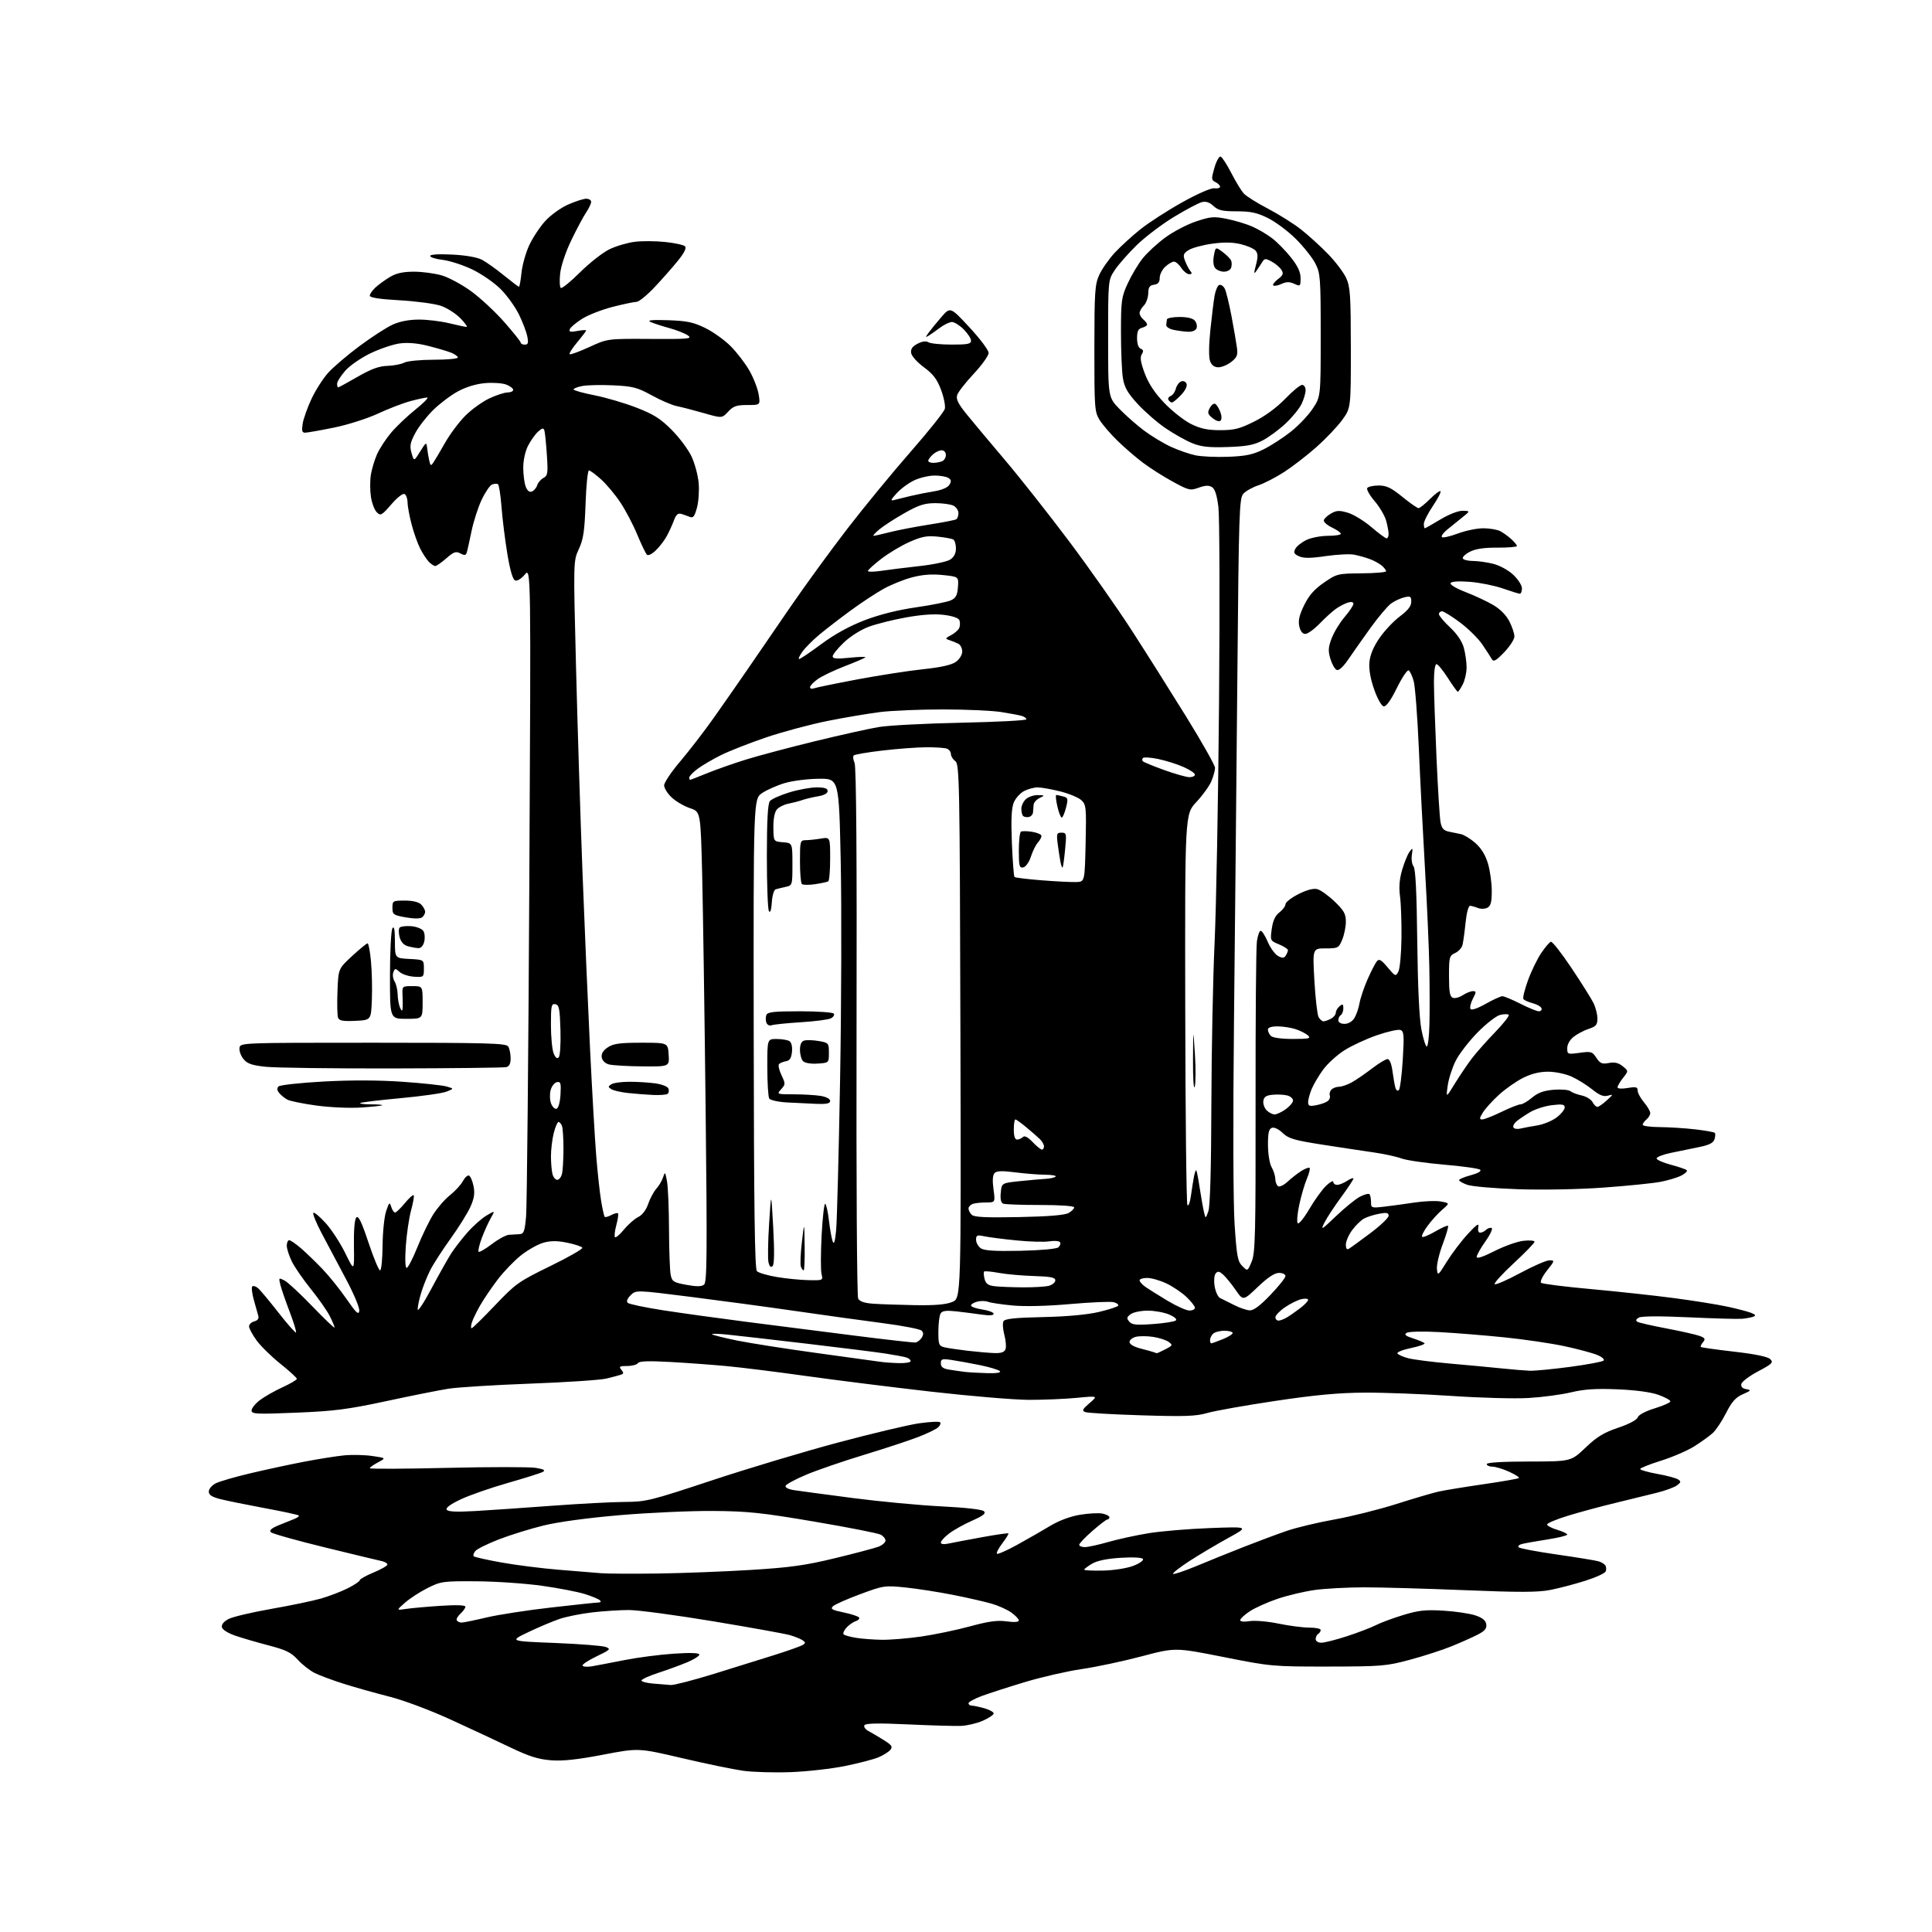 <?xml version="1.0" encoding="UTF-8" standalone="no"?>
<svg 
  version="1.1" 
  xmlns="http://www.w3.org/2000/svg" 
  xmlns:xlink="http://www.w3.org/1999/xlink" 
  xmlns:svg="http://www.w3.org/2000/svg"
  xmlns:rdf="http://www.w3.org/1999/02/22-rdf-syntax-ns#"
  xmlns:cc="http://creativecommons.org/ns#"
  xmlns:dc="http://purl.org/dc/elements/1.1/"
  viewBox="0 0 768 768"
  width="768"
  height="768"
>
<style>svg {background-color: white; }</style>"
<path stroke="none" fill="black" fill-rule="evenodd" d="M314.32,704.45C307.82,704.69 299.35,704.45 295.50,703.92C291.65,703.39 280.69,701.13 271.14,698.89C253.79,694.82 253.79,694.82 239.68,697.53C229.54,699.47 223.73,700.10 219.04,699.74C214.00,699.35 210.32,698.19 203.00,694.69C197.78,692.18 187.04,687.18 179.15,683.56C170.97,679.81 160.54,675.91 154.89,674.47C149.43,673.09 141.26,670.79 136.73,669.36C132.20,667.94 126.92,665.97 125.00,664.99C123.08,664.01 120.08,661.65 118.35,659.74C115.78,656.91 113.66,655.87 106.85,654.09C102.26,652.90 96.26,651.14 93.51,650.20C90.55,649.18 88.39,647.80 88.20,646.80C88.00,645.75 89.00,644.53 90.88,643.56C92.53,642.71 100.16,640.91 107.84,639.56C115.52,638.22 124.43,636.36 127.65,635.43C130.87,634.50 135.64,632.67 138.25,631.36C140.86,630.04 143.00,628.61 143.00,628.17C143.00,627.73 145.48,626.34 148.50,625.09C151.53,623.83 154.00,622.41 154.00,621.92C154.00,621.44 152.99,620.82 151.75,620.56C150.51,620.30 140.33,617.85 129.12,615.11C117.91,612.37 108.26,609.66 107.69,609.09C106.96,608.36 107.85,607.54 110.57,606.40C112.73,605.50 115.57,604.35 116.89,603.85C118.20,603.35 119.05,602.71 118.76,602.43C118.48,602.15 112.44,600.84 105.34,599.53C98.24,598.21 90.30,596.60 87.71,595.95C84.22,595.07 83.00,594.28 83.00,592.91C83.00,591.89 84.24,590.42 85.75,589.65C87.26,588.88 93.45,587.09 99.50,585.66C105.55,584.23 115.14,582.16 120.81,581.07C126.48,579.98 133.68,578.84 136.81,578.53C139.94,578.23 144.97,578.34 148.00,578.78C153.50,579.58 153.50,579.58 150.25,581.32C148.46,582.27 147.00,583.32 147.00,583.64C147.00,583.97 160.88,583.91 177.84,583.50C194.80,583.10 210.62,583.10 213.01,583.50C216.21,584.04 216.93,584.46 215.78,585.10C214.92,585.58 208.69,587.55 201.92,589.48C195.15,591.41 186.75,594.33 183.24,595.98C179.13,597.90 177.11,599.37 177.57,600.12C178.08,600.93 181.37,601.09 188.89,600.66C194.73,600.32 208.50,599.38 219.50,598.56C230.50,597.74 243.50,597.06 248.38,597.04C256.80,597.00 258.59,596.56 282.88,588.51C296.97,583.84 319.52,577.07 333.00,573.47C346.48,569.87 360.99,566.42 365.26,565.80C369.53,565.19 373.33,564.99 373.70,565.37C374.07,565.74 373.73,566.65 372.94,567.38C372.15,568.11 368.57,569.85 365.00,571.23C361.43,572.61 351.75,575.80 343.50,578.31C335.25,580.81 324.94,584.36 320.58,586.18C316.23,588.01 312.49,590.02 312.28,590.65C312.06,591.33 313.46,592.04 315.70,592.37C317.79,592.69 328.27,594.09 339.00,595.49C349.73,596.89 365.59,598.38 374.24,598.81C383.78,599.28 390.44,600.04 391.14,600.74C392.01,601.61 390.86,602.53 386.45,604.48C383.23,605.90 379.12,608.20 377.30,609.58C375.49,610.97 374.00,612.59 374.00,613.18C374.00,613.86 375.17,614.00 377.25,613.55C379.04,613.17 385.00,612.04 390.50,611.04C396.00,610.04 400.66,609.37 400.85,609.55C401.04,609.72 399.97,611.49 398.46,613.46C396.95,615.44 395.98,617.31 396.30,617.63C396.62,617.95 400.25,616.34 404.38,614.07C408.51,611.79 414.40,608.41 417.47,606.56C420.92,604.48 425.44,602.79 429.28,602.15C432.70,601.58 436.74,601.36 438.25,601.67C439.76,601.98 441.00,602.63 441.00,603.12C441.00,603.60 440.65,604.00 440.23,604.00C439.81,604.00 437.11,606.06 434.23,608.58C431.35,611.10 429.00,613.57 429.00,614.08C429.00,614.58 430.01,615.00 431.25,615.00C432.49,615.00 436.65,614.09 440.50,612.98C444.35,611.87 451.55,610.30 456.50,609.49C461.45,608.67 472.48,607.75 481.00,607.43C496.50,606.85 496.50,606.85 488.30,611.34C483.79,613.82 476.87,617.93 472.93,620.47C469.00,623.02 466.01,625.35 466.31,625.64C466.60,625.93 470.81,624.52 475.67,622.50C480.53,620.47 489.00,617.05 494.50,614.89C500.00,612.73 507.65,609.88 511.50,608.55C515.35,607.23 523.90,605.19 530.50,604.01C537.10,602.83 548.12,600.07 555.00,597.89C561.88,595.70 569.42,593.48 571.76,592.95C574.11,592.42 582.16,591.10 589.66,590.01C597.16,588.93 603.52,587.81 603.80,587.54C604.07,587.26 602.32,586.14 599.90,585.04C597.48,583.94 594.49,583.03 593.25,583.02C592.01,583.01 591.00,582.55 591.00,582.00C591.00,581.37 597.26,580.99 607.75,580.98C624.50,580.96 624.50,580.96 630.26,575.47C634.80,571.14 637.54,569.47 643.22,567.56C647.53,566.11 650.67,564.45 651.02,563.43C651.38,562.41 654.12,560.96 657.81,559.83C661.21,558.78 664.00,557.54 664.00,557.06C664.00,556.58 661.86,555.42 659.25,554.47C656.27,553.40 650.22,552.58 643.00,552.28C634.35,551.92 629.77,552.22 624.50,553.48C620.65,554.40 613.04,555.41 607.59,555.73C602.14,556.05 588.42,555.68 577.09,554.91C565.77,554.15 550.20,553.55 542.50,553.59C532.16,553.65 522.87,554.50 507.00,556.88C495.18,558.64 483.02,560.80 480.00,561.67C475.41,562.99 471.07,563.15 453.79,562.61C442.40,562.26 432.32,561.68 431.40,561.32C429.99,560.78 430.27,560.21 433.11,557.76C436.50,554.85 436.50,554.85 428.00,555.67C423.32,556.12 414.77,556.48 409.00,556.46C403.23,556.45 385.68,554.98 370.00,553.19C354.32,551.40 332.05,548.61 320.50,546.99C308.95,545.37 294.77,543.60 289.00,543.06C283.23,542.51 273.05,541.77 266.39,541.40C257.80,540.93 254.08,541.06 253.58,541.87C253.20,542.49 251.28,543.00 249.32,543.00C246.28,543.00 245.94,543.22 246.99,544.49C247.98,545.68 247.95,546.07 246.86,546.46C246.11,546.73 243.47,547.42 241.00,548.01C238.53,548.59 224.88,549.50 210.68,550.02C196.49,550.55 181.86,551.46 178.18,552.05C174.51,552.63 163.40,554.85 153.50,556.98C138.21,560.26 132.83,560.95 117.75,561.56C101.88,562.21 100.00,562.12 100.00,560.69C100.00,559.82 101.48,557.97 103.29,556.59C105.10,555.21 109.15,552.90 112.29,551.47C115.43,550.03 118.00,548.52 118.00,548.11C118.00,547.70 115.06,545.00 111.46,542.12C107.87,539.24 103.59,535.04 101.96,532.79C100.33,530.54 99.00,528.05 99.00,527.26C99.00,526.46 99.94,525.57 101.08,525.27C102.41,524.92 102.99,524.14 102.69,523.11C102.43,522.23 101.63,519.38 100.91,516.78C100.19,514.19 99.91,511.76 100.28,511.39C100.65,511.02 101.65,511.30 102.51,512.01C103.37,512.72 107.03,517.09 110.64,521.72C114.25,526.34 117.41,529.92 117.66,529.67C117.91,529.43 116.76,525.69 115.11,521.36C113.46,517.04 111.80,512.21 111.42,510.64C110.75,507.89 110.82,507.83 113.11,509.03C114.43,509.71 119.44,514.37 124.25,519.37C129.06,524.38 133.00,528.13 133.00,527.70C133.00,527.27 132.12,525.19 131.04,523.07C129.96,520.96 126.58,516.14 123.53,512.36C120.49,508.59 117.09,503.67 116.00,501.43C114.90,499.20 114.00,496.39 114.00,495.18C114.00,493.98 114.43,493.00 114.97,493.00C115.50,493.00 117.62,494.46 119.69,496.25C121.76,498.04 125.60,501.75 128.22,504.50C130.85,507.25 135.14,512.59 137.75,516.37C141.59,521.93 142.56,522.84 142.82,521.10C143.00,519.89 140.63,514.25 137.41,508.22C134.26,502.33 129.93,494.18 127.80,490.12C125.67,486.06 124.21,482.46 124.56,482.12C124.91,481.78 127.10,483.59 129.42,486.15C131.74,488.70 135.26,494.10 137.25,498.15C140.85,505.50 140.85,505.50 140.69,495.28C140.60,488.87 140.96,484.64 141.66,483.94C142.48,483.12 143.75,485.73 146.47,493.91C148.50,500.01 150.58,505.00 151.08,505.00C151.59,505.00 152.03,500.61 152.08,495.25C152.12,489.89 152.75,483.70 153.48,481.50C154.68,477.90 154.88,477.72 155.52,479.75C155.91,480.99 156.60,482.00 157.04,482.00C157.49,482.00 159.22,480.34 160.90,478.31C162.57,476.27 164.17,474.83 164.44,475.10C164.71,475.37 164.25,478.05 163.43,481.05C162.61,484.05 161.66,490.44 161.32,495.25C160.95,500.55 161.08,504.00 161.66,504.00C162.18,504.00 164.10,500.29 165.93,495.75C167.75,491.21 170.59,485.36 172.22,482.75C173.86,480.14 176.86,476.69 178.89,475.09C180.91,473.49 183.20,471.00 183.97,469.56C184.73,468.13 185.83,467.11 186.40,467.30C186.97,467.49 187.79,469.34 188.22,471.42C188.82,474.28 188.53,476.27 187.04,479.64C185.96,482.08 182.42,487.78 179.17,492.29C175.92,496.81 172.26,502.47 171.04,504.88C169.82,507.29 168.19,511.34 167.42,513.88C166.65,516.42 166.02,519.40 166.03,520.50C166.03,521.60 168.46,517.94 171.43,512.36C174.40,506.79 177.94,500.49 179.29,498.36C180.65,496.24 183.61,492.41 185.87,489.85C188.14,487.29 191.53,484.29 193.41,483.18C196.84,481.16 196.84,481.16 195.04,484.33C194.05,486.07 192.44,489.65 191.47,492.27C190.50,494.90 189.96,497.29 190.26,497.59C190.56,497.89 192.91,496.53 195.48,494.57C198.05,492.61 201.13,490.93 202.33,490.85C203.52,490.77 205.40,490.66 206.50,490.60C208.24,490.51 208.58,489.57 209.13,483.50C209.47,479.65 210.05,420.02 210.41,351.00C211.07,225.50 211.07,225.50 208.63,228.39C207.23,230.06 205.59,231.06 204.77,230.74C203.83,230.38 202.77,226.74 201.69,220.25C200.78,214.78 199.73,206.39 199.37,201.62C199.00,196.84 198.36,192.72 197.94,192.46C197.52,192.20 196.48,192.26 195.62,192.59C194.76,192.92 192.88,195.67 191.45,198.69C190.02,201.71 188.20,207.41 187.40,211.34C186.60,215.28 185.74,219.08 185.49,219.79C185.14,220.78 184.54,220.83 182.97,219.98C181.23,219.05 180.35,219.36 177.42,221.94C175.50,223.62 173.53,225.00 173.04,225.00C172.55,225.00 171.42,224.28 170.54,223.40C169.66,222.51 168.08,220.12 167.04,218.09C166.00,216.05 164.44,211.64 163.58,208.30C162.71,204.95 162.00,201.07 162.00,199.66C162.00,198.26 161.48,196.80 160.86,196.41C160.18,195.99 158.01,197.66 155.56,200.49C151.71,204.93 151.29,205.15 149.77,203.62C148.86,202.72 147.81,199.94 147.44,197.44C147.07,194.95 147.06,191.04 147.42,188.75C147.79,186.46 148.90,182.77 149.89,180.54C150.89,178.32 153.38,174.49 155.44,172.04C157.50,169.59 161.87,165.43 165.16,162.79C168.44,160.16 170.54,158.01 169.82,158.01C169.09,158.02 166.12,158.66 163.22,159.43C160.32,160.20 154.47,162.45 150.22,164.42C145.91,166.42 138.15,168.89 132.64,170.00C127.22,171.10 122.10,172.00 121.26,172.00C120.07,172.00 119.87,171.21 120.32,168.40C120.64,166.42 122.23,161.97 123.84,158.52C125.46,155.08 128.44,150.42 130.47,148.17C132.50,145.92 138.09,141.15 142.90,137.57C147.72,133.99 153.64,130.15 156.08,129.05C158.92,127.76 162.64,127.04 166.50,127.04C169.80,127.03 175.20,127.68 178.50,128.48C181.80,129.28 184.93,129.94 185.45,129.96C185.97,129.98 184.88,128.44 183.04,126.54C181.20,124.64 177.68,122.40 175.23,121.56C172.78,120.73 165.42,119.74 158.89,119.37C150.83,118.92 147.00,118.32 147.00,117.52C147.00,116.88 148.01,115.42 149.25,114.28C150.49,113.14 153.07,111.26 155.00,110.11C157.53,108.59 160.18,108.01 164.57,108.00C167.91,108.00 172.91,108.68 175.69,109.50C178.47,110.33 183.71,113.17 187.34,115.81C190.97,118.46 196.88,123.96 200.47,128.04C204.06,132.12 207.00,135.81 207.00,136.23C207.00,136.65 207.73,137.00 208.62,137.00C209.92,137.00 210.12,136.35 209.61,133.75C209.26,131.96 207.77,128.03 206.29,125.01C204.82,121.99 201.54,117.45 199.00,114.90C196.46,112.36 191.37,108.85 187.70,107.10C184.03,105.34 178.77,103.64 176.01,103.31C173.25,102.99 171.00,102.28 171.00,101.74C171.00,101.14 174.39,100.93 179.75,101.20C185.10,101.46 189.70,102.27 191.59,103.26C193.28,104.15 197.19,106.93 200.27,109.44C203.35,111.95 206.06,114.00 206.29,114.00C206.53,114.00 206.98,111.52 207.29,108.50C207.60,105.47 208.96,100.58 210.31,97.63C211.66,94.68 214.51,90.33 216.64,87.97C218.80,85.57 222.82,82.65 225.78,81.34C228.68,80.05 231.94,79.00 233.03,79.00C234.11,79.00 235.00,79.56 234.99,80.25C234.99,80.94 234.08,82.85 232.97,84.50C231.86,86.15 229.22,91.10 227.10,95.50C224.86,100.14 223.00,105.69 222.67,108.72C222.36,111.59 222.48,114.18 222.95,114.47C223.42,114.76 226.88,111.93 230.65,108.18C234.42,104.44 239.66,100.34 242.31,99.07C244.95,97.80 249.45,96.48 252.31,96.12C255.16,95.76 260.61,95.79 264.41,96.19C268.20,96.59 271.76,97.36 272.31,97.91C272.98,98.58 272.02,100.51 269.43,103.71C267.30,106.34 263.11,111.09 260.12,114.25C257.14,117.41 253.94,120.00 253.01,120.00C252.08,120.00 247.81,120.90 243.52,121.99C239.24,123.09 233.77,125.23 231.38,126.74C228.98,128.26 226.79,130.11 226.50,130.86C226.09,131.93 226.75,132.08 229.49,131.57C231.42,131.21 233.00,131.11 233.00,131.36C233.00,131.61 231.41,133.71 229.47,136.04C227.52,138.36 226.17,140.50 226.45,140.79C226.74,141.07 230.24,139.80 234.23,137.97C241.48,134.62 241.48,134.62 258.49,134.73C273.66,134.83 275.28,134.68 273.50,133.38C272.40,132.57 269.02,131.23 266.00,130.40C262.98,129.57 259.60,128.46 258.50,127.94C257.12,127.28 259.31,127.08 265.58,127.29C273.08,127.55 275.65,128.08 280.32,130.37C283.43,131.89 287.98,135.14 290.42,137.58C292.87,140.03 296.23,144.40 297.89,147.31C299.55,150.21 301.21,154.48 301.58,156.79C302.26,161.00 302.26,161.00 297.08,161.00C292.77,161.00 291.50,161.44 289.45,163.65C287.00,166.29 287.00,166.29 279.75,164.21C275.76,163.07 270.95,161.82 269.07,161.45C267.18,161.07 262.70,159.15 259.12,157.18C253.35,154.01 251.59,153.55 243.85,153.18C239.03,152.95 233.50,153.06 231.55,153.43C229.60,153.79 228.00,154.41 228.00,154.80C228.01,155.18 231.72,156.23 236.25,157.12C240.79,158.01 248.32,160.22 253.00,162.04C259.87,164.71 262.56,166.40 267.04,170.92C270.09,173.99 273.63,178.74 274.91,181.49C276.19,184.23 277.46,188.95 277.73,191.99C278.00,195.02 277.69,199.45 277.05,201.83C276.11,205.30 275.54,206.03 274.19,205.47C273.26,205.09 271.72,204.55 270.77,204.27C269.54,203.92 268.73,204.61 267.99,206.64C267.42,208.21 266.17,210.98 265.22,212.80C264.28,214.61 262.26,217.29 260.74,218.74C259.06,220.36 257.64,221.02 257.10,220.44C256.62,219.92 254.90,216.32 253.28,212.43C251.67,208.54 248.67,202.83 246.62,199.75C244.58,196.67 241.12,192.54 238.95,190.57C236.77,188.61 234.60,187.00 234.11,187.00C233.63,187.00 233.02,192.96 232.77,200.25C232.38,211.13 231.91,214.35 230.10,218.26C227.90,223.02 227.90,223.02 228.98,265.26C229.57,288.49 230.72,325.05 231.54,346.50C232.36,367.95 233.71,399.45 234.53,416.50C235.36,433.55 236.47,452.90 237.01,459.50C237.54,466.10 238.42,474.15 238.96,477.39C239.50,480.62 240.14,483.47 240.38,483.72C240.63,483.96 241.81,483.64 243.00,483.00C244.19,482.36 245.39,482.05 245.65,482.32C245.92,482.58 245.62,484.69 245.00,487.00C244.38,489.31 244.14,491.47 244.46,491.80C244.79,492.12 246.41,490.74 248.07,488.73C249.73,486.71 252.27,484.49 253.71,483.78C255.33,482.99 256.84,481.00 257.68,478.54C258.43,476.37 259.88,473.67 260.90,472.54C261.93,471.42 263.13,469.38 263.58,468.00C264.33,465.67 264.43,465.76 265.13,469.50C265.55,471.70 265.91,480.31 265.94,488.62C265.97,496.94 266.27,505.09 266.60,506.73C267.14,509.44 267.69,509.79 272.85,510.74C276.93,511.49 278.88,511.47 279.88,510.66C281.04,509.72 281.14,498.74 280.50,441.02C280.08,403.33 279.45,361.29 279.12,347.58C278.50,322.66 278.50,322.66 274.28,321.26C271.95,320.48 268.69,318.58 267.03,317.02C265.36,315.47 264.00,313.29 264.00,312.19C264.00,311.09 266.91,306.76 270.47,302.58C274.02,298.39 280.03,290.59 283.81,285.24C287.59,279.88 293.57,271.31 297.10,266.18C300.62,261.06 308.31,249.85 314.18,241.28C320.06,232.71 330.28,218.68 336.90,210.10C343.51,201.52 354.80,187.79 361.99,179.58C369.17,171.38 375.29,163.70 375.58,162.53C375.88,161.35 375.20,157.94 374.08,154.95C372.49,150.73 370.95,148.70 367.27,145.99C364.59,144.02 362.36,141.52 362.19,140.30C361.96,138.73 362.69,137.69 364.75,136.63C366.61,135.67 368.12,135.47 369.06,136.06C369.85,136.56 373.99,136.98 378.25,136.98C384.65,137.00 386.00,136.72 386.00,135.42C386.00,134.56 384.68,132.53 383.08,130.92C381.47,129.32 379.37,128.00 378.42,128.00C377.47,128.00 375.30,129.04 373.59,130.32C371.89,131.60 369.86,133.02 369.08,133.49C367.85,134.22 367.85,134.06 369.08,132.34C369.86,131.24 372.13,128.45 374.13,126.13C377.76,121.92 377.76,121.92 385.38,130.13C389.57,134.64 393.00,139.21 393.00,140.29C393.00,141.36 390.34,145.09 387.08,148.57C383.83,152.05 380.86,155.86 380.49,157.03C379.98,158.65 380.87,160.48 384.16,164.55C386.55,167.51 393.39,175.68 399.36,182.72C405.33,189.75 416.80,204.28 424.86,215.01C432.91,225.74 444.15,241.71 449.83,250.51C455.51,259.30 465.29,274.81 471.58,284.97C477.86,295.13 483.00,304.25 483.00,305.25C483.00,306.25 482.35,308.62 481.56,310.51C480.77,312.41 478.07,316.15 475.57,318.82C471.02,323.69 471.02,323.69 471.15,400.76C471.22,443.16 471.61,478.37 472.01,479.02C472.42,479.67 473.04,478.03 473.41,475.35C473.78,472.68 474.33,469.23 474.63,467.68C474.94,466.13 475.35,465.01 475.54,465.21C475.73,465.40 476.37,468.69 476.95,472.53C477.54,476.36 478.30,480.62 478.64,482.00C479.26,484.50 479.26,484.50 480.34,481.50C481.04,479.56 481.47,464.56 481.54,439.00C481.60,417.27 482.18,388.25 482.83,374.50C483.47,360.75 484.26,317.77 484.59,279.00C484.91,240.22 484.80,205.40 484.34,201.61C483.76,196.86 482.97,194.38 481.79,193.64C480.56,192.86 479.11,192.92 476.51,193.86C473.13,195.08 472.58,194.95 466.22,191.48C462.52,189.46 457.20,186.09 454.40,183.98C451.59,181.88 447.01,177.93 444.21,175.20C441.41,172.48 438.20,168.73 437.06,166.87C435.13,163.70 435.01,161.99 435.03,138.50C435.04,116.09 435.24,113.07 436.95,109.31C437.99,107.01 440.76,103.04 443.10,100.50C445.45,97.96 450.09,93.72 453.43,91.07C456.77,88.42 464.22,83.62 469.99,80.40C476.14,76.97 481.41,74.67 482.74,74.85C483.98,75.01 485.00,74.73 485.00,74.22C485.00,73.72 484.18,72.90 483.18,72.40C481.50,71.57 481.47,71.14 482.75,66.69C483.52,64.05 484.63,62.04 485.22,62.24C485.81,62.44 487.71,65.37 489.45,68.75C491.18,72.14 493.41,75.80 494.40,76.89C495.39,77.99 499.72,80.71 504.03,82.95C508.33,85.19 514.25,88.91 517.17,91.21C520.10,93.51 524.93,97.90 527.89,100.95C530.86,104.00 534.11,108.30 535.12,110.50C536.74,114.02 536.96,117.36 536.98,138.37C537.00,162.23 537.00,162.23 533.47,167.04C531.53,169.68 526.92,174.52 523.22,177.79C519.53,181.06 513.77,185.50 510.44,187.65C507.11,189.80 502.50,192.17 500.20,192.93C497.91,193.69 495.23,195.19 494.26,196.26C492.63,198.07 492.45,203.27 491.87,268.85C491.52,307.71 490.92,369.43 490.53,406.00C490.11,445.74 490.21,478.27 490.78,486.84C491.61,499.34 492.00,501.45 493.84,503.28C495.94,505.39 495.94,505.39 497.56,501.51C498.99,498.09 499.17,490.79 499.11,438.07C499.07,405.31 499.30,376.59 499.63,374.25C499.96,371.91 500.64,370.00 501.15,370.00C501.66,370.00 502.93,371.99 503.97,374.43C505.01,376.87 506.86,379.39 508.06,380.03C509.80,380.96 510.43,380.92 511.11,379.85C511.58,379.11 511.98,378.14 511.98,377.70C511.99,377.26 510.40,376.23 508.44,375.41C504.92,373.94 504.89,373.89 505.55,369.21C506.01,365.93 506.94,363.94 508.61,362.67C509.92,361.66 511.00,360.20 511.00,359.43C511.00,358.66 513.30,356.87 516.12,355.44C519.44,353.76 522.08,353.05 523.62,353.44C524.93,353.77 528.03,355.98 530.50,358.35C534.25,361.94 535.00,363.28 535.00,366.36C535.00,368.40 534.35,371.62 533.55,373.53C532.16,376.86 531.89,377.00 526.93,377.00C521.76,377.00 521.76,377.00 522.49,389.75C522.89,396.76 523.63,403.29 524.14,404.25C524.65,405.21 525.53,406.00 526.10,406.00C526.67,406.00 528.00,405.53 529.07,404.96C530.13,404.40 531.00,403.33 531.00,402.59C531.00,401.85 531.67,400.68 532.50,400.00C533.75,398.96 534.00,399.10 534.00,400.82C534.00,401.95 533.55,403.16 533.00,403.50C532.45,403.84 532.00,404.77 532.00,405.56C532.00,406.43 532.99,407.00 534.48,407.00C535.96,407.00 537.52,406.10 538.36,404.75C539.14,403.51 540.07,400.83 540.43,398.79C540.78,396.75 542.23,392.47 543.63,389.29C545.04,386.10 546.69,382.89 547.31,382.14C548.22,381.03 549.03,381.48 551.60,384.54C554.65,388.17 554.80,388.24 555.87,386.24C556.48,385.10 557.04,379.06 557.11,372.83C557.18,366.60 556.92,359.17 556.53,356.32C556.04,352.73 556.29,349.51 557.36,345.82C558.22,342.89 559.54,339.64 560.31,338.60C561.59,336.84 561.66,336.95 561.23,339.85C560.98,341.59 561.29,343.64 561.91,344.40C562.70,345.34 563.16,354.76 563.38,374.14C563.59,392.20 564.19,404.95 565.03,409.25C565.75,412.96 566.72,416.00 567.17,416.00C567.63,416.00 568.10,412.06 568.22,407.25C568.35,402.44 568.33,392.20 568.18,384.50C568.04,376.80 567.26,359.25 566.46,345.50C565.66,331.75 564.55,310.15 564.01,297.50C563.46,284.85 562.54,272.83 561.97,270.79C561.40,268.74 560.50,266.81 559.98,266.49C559.46,266.17 557.34,269.31 555.28,273.48C552.79,278.52 551.03,280.96 550.02,280.78C549.15,280.62 547.53,277.71 546.23,274.00C544.75,269.76 544.10,266.00 544.37,263.17C544.64,260.31 545.99,257.08 548.37,253.62C550.35,250.74 554.01,246.87 556.49,245.01C559.67,242.63 561.00,240.91 561.00,239.21C561.00,237.07 560.67,236.86 558.25,237.44C556.74,237.80 554.38,238.90 553.00,239.89C551.62,240.88 547.94,245.24 544.80,249.59C541.67,253.94 537.68,259.60 535.94,262.17C533.98,265.05 532.24,266.64 531.39,266.32C530.64,266.03 529.50,264.05 528.86,261.93C527.90,258.73 527.99,257.31 529.38,253.68C530.30,251.27 532.61,247.47 534.53,245.24C536.44,243.01 538.00,240.66 538.00,240.02C538.00,239.28 537.19,239.12 535.75,239.56C534.51,239.95 532.38,241.07 531.00,242.05C529.62,243.03 526.72,245.67 524.55,247.92C522.37,250.16 519.82,252.00 518.88,252.00C517.77,252.00 516.92,250.91 516.49,248.95C515.99,246.70 516.50,244.49 518.43,240.55C520.34,236.66 522.46,234.24 526.29,231.60C531.40,228.08 531.77,227.99 541.27,227.91C546.62,227.87 551.00,227.49 551.00,227.07C551.00,226.65 550.21,225.64 549.25,224.82C548.29,224.00 546.15,222.83 544.50,222.23C542.85,221.62 540.07,220.84 538.32,220.50C536.57,220.15 531.47,220.41 526.99,221.06C520.94,221.95 518.22,221.96 516.39,221.13C514.38,220.22 514.11,219.66 514.93,218.13C515.48,217.10 517.48,215.53 519.37,214.63C521.26,213.73 525.10,213.00 527.90,213.00C530.71,213.00 533.00,212.63 533.00,212.19C533.00,211.74 531.39,210.60 529.42,209.66C527.46,208.73 526.03,207.41 526.25,206.73C526.48,206.05 527.81,204.85 529.22,204.06C531.33,202.87 532.49,202.83 535.83,203.83C538.07,204.50 542.25,207.06 545.14,209.52C548.02,211.99 550.74,214.00 551.19,214.00C551.64,214.00 552.00,213.21 551.99,212.25C551.99,211.29 551.54,208.90 551.00,206.93C550.45,204.97 548.40,201.49 546.44,199.20C544.47,196.90 543.15,194.57 543.49,194.01C543.84,193.46 545.87,193.00 548.02,193.00C551.16,193.00 553.00,193.88 557.45,197.50C560.49,199.97 563.38,202.00 563.89,202.00C564.39,202.00 566.43,200.37 568.43,198.37C570.43,196.37 572.31,194.98 572.62,195.28C572.92,195.59 571.55,198.23 569.58,201.15C567.61,204.08 566.00,207.27 566.00,208.24C566.00,209.21 566.17,210.00 566.38,210.00C566.59,210.00 569.37,208.43 572.57,206.50C575.99,204.44 579.64,203.02 581.44,203.05C584.50,203.11 584.50,203.11 581.13,205.80C579.28,207.29 576.58,209.47 575.13,210.66C573.68,211.86 572.81,213.14 573.18,213.51C573.56,213.89 576.38,213.25 579.47,212.10C582.55,210.94 587.11,210.00 589.60,210.00C592.09,210.00 595.11,210.51 596.32,211.12C597.52,211.74 599.51,213.17 600.75,214.30C601.99,215.43 603.00,216.66 603.00,217.04C603.00,217.42 599.51,217.72 595.25,217.70C589.82,217.67 586.52,218.17 584.22,219.37C582.41,220.31 581.20,221.52 581.53,222.04C581.85,222.57 583.69,223.00 585.62,223.00C587.54,223.00 591.15,223.51 593.63,224.14C596.19,224.78 599.64,226.68 601.57,228.51C603.46,230.28 605.00,232.70 605.00,233.87C605.00,235.04 604.62,236.00 604.16,236.00C603.69,236.00 600.66,235.07 597.41,233.93C594.16,232.80 588.30,231.61 584.39,231.30C579.95,230.95 577.04,231.12 576.64,231.77C576.27,232.37 578.74,233.86 582.55,235.34C586.15,236.73 591.10,239.04 593.55,240.48C596.34,242.11 598.75,244.55 600.00,247.00C601.10,249.16 602.00,251.86 602.00,253.00C602.00,254.14 600.17,256.97 597.94,259.29C594.65,262.70 593.71,263.21 593.02,262.00C592.55,261.18 590.86,258.58 589.27,256.22C587.69,253.87 583.71,249.94 580.44,247.48C577.18,245.03 573.94,243.02 573.25,243.01C572.56,243.00 572.00,243.51 572.00,244.13C572.00,244.75 573.98,247.11 576.40,249.38C579.21,252.01 581.19,254.94 581.89,257.50C582.50,259.70 582.99,263.21 582.99,265.30C583.00,267.39 582.31,270.43 581.47,272.05C580.64,273.67 579.75,275.00 579.51,275.00C579.26,275.00 577.48,272.53 575.54,269.50C573.61,266.48 571.57,264.00 571.01,264.00C570.42,264.00 570.01,267.02 570.01,271.25C570.02,275.24 570.48,288.62 571.02,301.00C571.57,313.38 572.29,324.97 572.62,326.76C573.08,329.25 573.85,330.15 575.86,330.57C577.31,330.88 579.50,331.33 580.73,331.58C581.96,331.83 584.54,333.41 586.47,335.11C588.81,337.16 590.48,339.88 591.49,343.28C592.32,346.07 593.00,350.97 593.00,354.15C593.00,358.64 592.61,360.13 591.25,360.84C590.29,361.34 588.60,361.39 587.50,360.94C586.40,360.50 585.00,360.11 584.39,360.07C583.74,360.03 582.99,362.80 582.59,366.75C582.21,370.46 581.66,374.46 581.37,375.62C581.08,376.79 579.76,378.25 578.42,378.85C576.15,379.89 576.00,380.46 576.00,388.01C576.00,394.26 576.34,396.19 577.51,396.64C578.34,396.96 580.12,396.50 581.47,395.61C582.82,394.72 584.63,394.00 585.49,394.00C586.90,394.00 586.90,394.29 585.48,397.03C584.62,398.70 584.20,400.52 584.55,401.08C584.93,401.69 587.29,400.90 590.57,399.05C593.54,397.37 596.54,396.01 597.23,396.01C597.93,396.02 601.15,397.37 604.39,399.01C607.63,400.66 610.93,402.00 611.72,402.00C612.52,402.00 612.99,401.46 612.77,400.80C612.54,400.13 610.95,399.23 609.23,398.78C607.51,398.33 605.86,397.58 605.56,397.10C605.27,396.62 606.09,393.29 607.40,389.69C608.70,386.09 611.06,381.24 612.63,378.90C614.21,376.56 615.95,374.52 616.50,374.36C617.05,374.19 620.73,378.88 624.68,384.78C628.62,390.68 632.56,396.94 633.43,398.70C634.29,400.46 635.00,403.24 635.00,404.87C635.00,407.37 634.45,408.03 631.56,408.98C629.67,409.60 626.97,411.02 625.56,412.13C624.02,413.34 623.00,415.15 623.00,416.67C623.00,419.11 623.15,419.17 627.92,418.51C632.50,417.88 632.97,418.02 634.59,420.50C636.06,422.75 636.83,423.07 639.53,422.56C641.84,422.13 643.38,422.48 645.05,423.84C647.37,425.72 647.37,425.72 645.18,428.49C643.98,430.02 643.00,431.70 643.00,432.22C643.00,432.78 644.66,432.90 647.00,432.50C650.36,431.93 651.00,432.10 651.00,433.52C651.00,434.45 652.12,436.55 653.50,438.18C654.88,439.82 656.00,441.74 656.00,442.45C656.00,443.17 655.33,444.32 654.50,445.00C653.67,445.68 653.00,446.64 653.00,447.12C653.00,447.61 656.04,448.02 659.75,448.04C663.46,448.07 669.79,448.47 673.81,448.93C677.83,449.40 681.35,450.02 681.65,450.32C681.94,450.61 681.89,451.76 681.54,452.86C681.07,454.36 679.45,455.17 675.20,456.02C672.07,456.65 667.02,457.69 664.00,458.33C660.98,458.97 658.51,459.95 658.52,460.50C658.53,461.05 661.08,462.18 664.19,463.00C667.29,463.82 670.14,464.80 670.51,465.18C670.88,465.55 669.91,466.51 668.34,467.31C666.78,468.11 663.02,469.24 660.00,469.81C656.98,470.38 646.85,471.41 637.49,472.08C627.64,472.79 613.34,473.07 603.49,472.73C594.15,472.42 585.04,471.63 583.25,470.98C581.46,470.33 580.00,469.49 580.00,469.11C580.00,468.73 582.10,467.85 584.66,467.17C587.46,466.42 588.96,465.56 588.41,465.01C587.91,464.51 581.45,463.59 574.05,462.97C566.66,462.34 559.01,461.23 557.05,460.49C555.10,459.76 550.12,458.68 546.00,458.09C541.88,457.50 532.67,456.11 525.54,455.00C514.45,453.27 512.20,452.60 509.85,450.36C508.22,448.79 506.49,447.98 505.56,448.34C504.37,448.80 504.01,450.43 504.04,455.22C504.06,458.77 504.69,462.59 505.50,464.00C506.29,465.38 506.95,467.49 506.96,468.69C506.98,469.90 507.49,471.18 508.08,471.55C508.68,471.92 510.36,471.10 511.83,469.74C513.30,468.37 515.75,466.46 517.28,465.49C518.81,464.52 520.30,463.97 520.59,464.26C520.88,464.55 520.38,466.52 519.48,468.64C518.58,470.76 517.22,475.42 516.46,478.99C515.70,482.56 515.44,485.84 515.88,486.28C516.32,486.72 518.39,484.17 520.48,480.60C522.57,477.03 525.56,472.88 527.14,471.37C528.71,469.86 530.00,469.16 530.00,469.81C530.00,470.47 530.69,471.00 531.54,471.00C532.38,471.00 534.18,470.27 535.54,469.38C536.89,468.50 538.00,468.10 538.00,468.51C538.00,468.92 535.81,472.24 533.13,475.88C530.45,479.52 527.46,484.07 526.49,486.00C524.88,489.22 525.25,489.01 531.12,483.40C534.63,480.05 538.91,476.58 540.63,475.69C542.34,474.81 544.03,474.36 544.37,474.71C544.72,475.05 545.00,476.45 545.00,477.81C545.00,480.20 545.17,480.26 550.25,479.67C553.14,479.33 558.60,478.59 562.40,478.01C566.19,477.44 570.88,477.26 572.81,477.62C576.33,478.28 576.33,478.28 573.30,480.89C571.63,482.33 569.02,485.20 567.50,487.28C565.97,489.35 564.99,491.32 565.32,491.65C565.64,491.98 567.99,491.02 570.53,489.53C573.08,488.04 575.36,487.03 575.62,487.28C575.87,487.54 574.92,490.84 573.49,494.61C572.07,498.39 571.04,502.81 571.20,504.43C571.49,507.29 571.63,507.19 575.19,501.44C577.22,498.18 580.96,493.25 583.50,490.50C587.03,486.69 588.02,486.04 587.66,487.75C587.38,489.10 587.67,490.00 588.39,490.00C589.06,490.00 590.10,489.50 590.71,488.89C591.32,488.28 592.32,487.94 592.91,488.14C593.52,488.34 592.46,490.67 590.50,493.43C588.58,496.14 587.00,498.93 587.00,499.64C587.00,500.46 589.51,499.64 594.07,497.33C597.95,495.35 603.13,493.51 605.57,493.24C608.00,492.96 610.00,493.14 610.00,493.62C610.00,494.10 606.29,497.94 601.75,502.14C597.21,506.34 593.80,510.09 594.16,510.47C594.53,510.85 599.07,508.88 604.25,506.08C609.44,503.29 614.69,501.00 615.92,501.00C618.09,501.00 618.06,501.14 614.95,505.06C613.16,507.33 612.12,509.48 612.61,509.93C613.10,510.37 622.05,511.50 632.50,512.44C642.95,513.39 657.80,515.00 665.50,516.02C673.20,517.04 682.65,518.55 686.50,519.38C690.35,520.20 694.62,521.31 696.00,521.84C697.87,522.56 698.12,522.95 697.00,523.39C696.17,523.71 694.15,524.09 692.50,524.24C690.85,524.38 681.33,524.12 671.33,523.65C659.95,523.12 652.53,523.16 651.46,523.76C650.32,524.40 650.12,524.95 650.85,525.41C651.46,525.79 656.73,527.00 662.57,528.10C668.40,529.21 674.31,530.55 675.69,531.07C677.80,531.88 678.01,532.28 676.97,533.54C676.28,534.37 675.89,535.22 676.11,535.44C676.32,535.65 682.29,536.50 689.36,537.31C697.77,538.28 702.74,539.31 703.71,540.29C705.04,541.61 704.49,542.16 698.86,545.14C695.37,546.99 692.37,549.25 692.20,550.17C691.99,551.27 692.68,551.97 694.19,552.22C696.25,552.56 696.11,552.77 692.80,554.23C689.95,555.48 688.43,557.19 686.15,561.68C684.53,564.88 682.14,568.47 680.85,569.65C679.56,570.83 676.25,573.21 673.50,574.94C670.75,576.67 664.79,579.24 660.25,580.66C655.71,582.08 652.00,583.56 652.00,583.96C652.00,584.35 655.05,585.22 658.77,585.89C662.50,586.56 666.21,587.54 667.02,588.07C668.30,588.90 668.25,589.23 666.69,590.42C665.69,591.19 662.09,592.52 658.69,593.38C655.28,594.24 647.77,596.08 642.00,597.47C636.23,598.86 627.79,601.14 623.25,602.54C618.71,603.93 615.00,605.49 615.00,606.00C615.00,606.50 616.80,607.46 619.00,608.12C621.20,608.78 623.00,609.63 623.00,610.02C623.00,610.41 619.51,611.27 615.25,611.94C610.99,612.61 606.45,613.40 605.18,613.71C603.90,614.01 603.22,614.62 603.68,615.07C604.13,615.52 611.02,616.82 619.00,617.96C626.98,619.11 634.40,620.32 635.50,620.66C636.60,620.99 637.80,621.73 638.16,622.29C638.52,622.86 638.59,623.92 638.30,624.65C638.02,625.38 634.35,627.06 630.15,628.39C625.94,629.72 619.69,631.36 616.26,632.03C611.39,632.99 603.92,633.01 582.26,632.12C566.99,631.50 549.02,630.99 542.32,630.99C535.62,631.00 526.75,631.47 522.60,632.05C518.46,632.63 511.80,634.21 507.80,635.57C503.81,636.92 498.85,639.16 496.77,640.53C494.70,641.91 493.00,643.48 493.00,644.03C493.00,644.62 494.52,644.78 496.76,644.42C498.84,644.09 503.98,644.53 508.22,645.41C512.45,646.28 517.96,647.00 520.46,647.00C522.96,647.00 525.00,647.42 525.00,647.94C525.00,648.46 524.55,649.16 524.00,649.50C523.45,649.84 523.00,650.77 523.00,651.56C523.00,652.39 523.96,653.00 525.28,653.00C526.53,653.00 531.13,651.83 535.51,650.40C539.88,648.97 545.05,646.99 546.99,646.00C548.94,645.01 553.83,643.20 557.88,641.97C563.94,640.13 566.74,639.83 573.86,640.27C578.61,640.56 584.30,641.41 586.50,642.15C589.33,643.11 590.59,644.15 590.81,645.70C591.05,647.38 590.23,648.35 587.31,649.84C585.22,650.91 580.58,652.97 577.00,654.43C573.42,655.89 566.00,658.29 560.50,659.77C551.07,662.30 549.23,662.45 528.00,662.48C505.91,662.50 505.15,662.43 486.35,658.69C467.19,654.89 467.19,654.89 453.85,658.41C446.51,660.36 435.77,662.64 430.00,663.48C424.23,664.33 414.10,666.64 407.50,668.63C400.90,670.62 393.14,673.12 390.25,674.19C387.36,675.27 385.00,676.56 385.00,677.07C385.00,677.58 385.56,678.00 386.25,678.01C386.94,678.01 389.19,678.48 391.25,679.05C393.31,679.63 395.00,680.55 395.00,681.10C395.00,681.66 393.08,682.96 390.73,684.00C388.38,685.04 384.45,685.97 381.98,686.07C379.52,686.17 370.03,685.90 360.90,685.47C349.13,684.92 344.11,685.02 343.62,685.80C343.25,686.41 343.97,687.44 345.22,688.11C346.47,688.77 349.22,690.40 351.32,691.72C354.53,693.73 354.95,694.36 353.90,695.62C353.22,696.44 351.09,697.77 349.18,698.57C347.27,699.37 341.30,700.92 335.92,702.02C330.54,703.11 320.82,704.21 314.32,704.45zM266.66,669.82C267.85,669.92 275.50,667.94 283.66,665.43C291.82,662.92 302.84,659.48 308.15,657.80C313.46,656.12 318.41,654.35 319.15,653.87C320.26,653.15 320.24,652.83 319.00,652.00C318.18,651.46 315.93,650.55 314.00,649.99C312.07,649.43 298.35,646.96 283.50,644.49C268.65,642.02 253.57,640.01 250.00,640.01C246.43,640.01 239.90,640.43 235.50,640.94C231.10,641.44 225.25,642.61 222.50,643.53C219.75,644.46 214.12,646.83 210.00,648.80C202.50,652.39 202.50,652.39 220.50,653.10C230.40,653.50 239.54,654.21 240.80,654.70C242.91,655.51 242.60,655.82 237.09,658.46C233.79,660.03 231.31,661.69 231.58,662.13C231.85,662.57 233.52,662.69 235.29,662.38C237.05,662.08 242.83,660.98 248.13,659.93C253.43,658.88 262.31,657.73 267.88,657.36C274.57,656.92 278.00,657.05 278.00,657.73C278.00,658.29 275.86,659.65 273.25,660.75C270.64,661.85 265.46,663.75 261.75,664.96C258.04,666.17 255.00,667.55 255.00,668.03C255.00,668.50 257.14,669.06 259.75,669.26C262.36,669.47 265.47,669.72 266.66,669.82zM350.50,651.84C353.80,651.89 360.83,651.32 366.12,650.56C371.41,649.80 380.14,647.99 385.52,646.52C392.99,644.49 396.45,644.01 400.15,644.52C403.23,644.94 405.00,644.81 405.00,644.16C405.00,643.60 403.67,642.19 402.03,641.02C400.40,639.86 396.92,638.28 394.28,637.51C391.65,636.74 384.77,635.17 379.00,634.02C373.23,632.87 364.68,631.54 360.00,631.05C351.73,630.20 351.24,630.27 342.00,633.69C336.77,635.62 331.88,637.79 331.13,638.50C329.99,639.59 330.71,640.00 335.36,640.97C338.44,641.61 341.20,642.52 341.50,643.00C341.79,643.47 341.18,644.12 340.15,644.45C339.11,644.78 337.46,645.94 336.47,647.03C335.49,648.12 334.98,649.32 335.36,649.69C335.73,650.06 337.94,650.68 340.27,651.06C342.60,651.44 347.20,651.79 350.50,651.84zM183.48,645.00C184.23,645.00 188.66,644.09 193.32,642.99C197.98,641.88 209.60,640.08 219.15,639.00C228.69,637.91 237.15,637.02 237.95,637.01C238.84,637.00 239.03,636.66 238.45,636.12C237.93,635.64 235.25,634.53 232.50,633.66C229.75,632.79 222.10,631.31 215.50,630.38C208.90,629.45 197.20,628.64 189.50,628.59C176.13,628.50 175.25,628.62 170.00,631.25C166.97,632.77 162.93,635.39 161.00,637.08C157.50,640.16 157.50,640.16 161.50,639.56C163.70,639.23 169.89,638.68 175.25,638.33C181.48,637.93 185.00,638.06 185.00,638.69C185.00,639.24 184.11,640.49 183.02,641.48C181.94,642.46 181.29,643.66 181.58,644.13C181.88,644.61 182.73,645.00 183.48,645.00zM261.50,625.50C271.40,625.36 288.05,624.72 298.50,624.07C314.09,623.11 320.10,622.27 332.00,619.39C339.98,617.46 347.74,615.40 349.25,614.82C350.76,614.23 352.00,613.15 352.00,612.41C352.00,611.67 351.14,610.61 350.08,610.05C349.03,609.48 337.22,607.16 323.83,604.89C302.85,601.32 297.30,600.73 283.50,600.63C274.70,600.56 258.05,601.31 246.50,602.29C233.62,603.39 221.83,604.99 216.00,606.43C210.78,607.71 202.83,610.18 198.34,611.92C193.85,613.66 189.63,615.74 188.95,616.56C188.27,617.38 187.98,618.31 188.31,618.64C188.63,618.97 193.53,620.07 199.20,621.09C204.86,622.12 215.12,623.42 222.00,623.99C228.88,624.55 236.53,625.18 239.00,625.38C241.47,625.58 251.60,625.63 261.50,625.50zM438.51,624.33C442.77,624.23 447.95,623.42 450.49,622.45C452.95,621.51 454.68,620.29 454.34,619.74C453.96,619.13 450.48,618.94 445.46,619.25C440.03,619.59 436.14,620.39 434.10,621.60C432.40,622.61 431.00,623.67 431.00,623.97C431.00,624.26 434.38,624.42 438.51,624.33zM392.45,545.85C396.27,545.95 398.05,545.65 397.44,545.04C396.91,544.51 393.33,543.43 389.49,542.65C385.64,541.87 380.59,540.95 378.25,540.61C374.48,540.05 374.00,540.20 374.00,541.94C374.00,543.39 374.87,544.05 377.25,544.44C379.04,544.73 381.85,545.14 383.50,545.34C385.15,545.54 389.18,545.77 392.45,545.85zM608.00,544.89C609.92,544.97 617.12,544.28 624.00,543.37C630.88,542.45 636.92,541.33 637.43,540.87C637.96,540.40 636.88,539.43 634.93,538.62C633.04,537.84 627.21,536.27 621.96,535.14C616.71,534.01 605.91,532.42 597.96,531.61C590.01,530.80 578.33,529.86 572.00,529.52C565.45,529.17 559.91,529.31 559.13,529.84C558.11,530.53 558.75,531.08 561.63,532.00C563.76,532.68 565.84,533.55 566.25,533.92C566.66,534.29 564.29,535.16 560.97,535.85C557.65,536.53 555.20,537.51 555.51,538.02C555.83,538.53 557.75,539.39 559.79,539.92C561.83,540.46 569.35,541.42 576.50,542.05C583.65,542.68 592.88,543.54 597.00,543.97C601.12,544.39 606.08,544.81 608.00,544.89zM357.25,541.86C359.86,541.94 362.00,541.58 362.00,541.07C362.00,540.55 361.21,539.90 360.25,539.60C359.29,539.31 355.57,538.62 352.00,538.06C348.43,537.51 334.25,535.73 320.50,534.11C306.75,532.49 292.58,530.87 289.01,530.51C285.43,530.14 282.77,530.10 283.07,530.41C283.38,530.72 287.88,531.84 293.07,532.90C298.26,533.95 312.62,536.20 325.00,537.89C337.38,539.57 348.62,541.13 350.00,541.34C351.38,541.55 354.64,541.79 357.25,541.86zM395.28,537.87C397.96,537.96 399.25,537.52 399.70,536.35C400.05,535.44 399.84,532.86 399.24,530.62C398.65,528.38 398.49,525.95 398.90,525.22C399.45,524.23 403.47,523.80 414.57,523.56C424.02,523.36 432.16,522.62 436.74,521.54C440.72,520.61 444.20,519.48 444.48,519.03C444.76,518.58 443.95,517.95 442.69,517.64C441.43,517.32 433.67,517.66 425.45,518.38C416.21,519.20 407.44,519.41 402.50,518.95C398.10,518.53 393.71,517.87 392.75,517.49C391.78,517.10 389.87,517.07 388.50,517.41C387.12,517.76 386.00,518.45 386.00,518.96C386.00,519.46 388.02,520.18 390.50,520.55C392.98,520.92 395.00,521.69 395.00,522.25C395.00,522.90 393.27,523.02 390.25,522.58C387.64,522.20 383.09,521.62 380.15,521.29C376.15,520.85 374.58,521.05 373.92,522.10C373.43,522.87 373.02,526.08 373.02,529.23C373.00,534.41 373.23,535.02 375.33,535.55C376.62,535.87 380.78,536.49 384.58,536.94C388.39,537.38 393.20,537.80 395.28,537.87zM459.80,537.92C459.96,537.96 461.51,537.27 463.24,536.38C466.18,534.86 466.26,534.67 464.56,533.42C463.55,532.68 460.77,531.79 458.38,531.43C455.98,531.07 452.89,531.06 451.51,531.41C450.13,531.75 449.00,532.69 449.00,533.48C449.00,534.34 450.72,535.36 453.25,536.02C455.59,536.62 457.95,537.27 458.50,537.47C459.05,537.68 459.63,537.88 459.80,537.92zM363.89,533.66C364.66,533.57 365.77,532.72 366.37,531.78C367.15,530.53 367.15,529.75 366.34,528.94C365.73,528.33 358.76,526.98 350.86,525.96C342.96,524.93 327.27,522.75 316.00,521.12C304.73,519.49 285.89,516.95 274.14,515.47C252.78,512.78 252.78,512.78 250.68,514.88C249.35,516.20 248.93,517.32 249.54,517.90C250.07,518.41 256.35,519.73 263.50,520.84C270.65,521.95 285.73,524.04 297.00,525.49C308.27,526.94 327.62,529.40 340.00,530.97C352.38,532.54 363.13,533.75 363.89,533.66zM481.48,534.00C481.74,534.00 483.77,533.28 485.98,532.39C488.19,531.51 490.00,530.38 490.00,529.89C490.00,529.40 488.51,529.00 486.70,529.00C484.88,529.00 482.86,529.54 482.20,530.20C481.54,530.86 481.00,531.99 481.00,532.70C481.00,533.41 481.22,534.00 481.48,534.00zM187.48,528.00C187.82,528.00 192.00,523.90 196.77,518.89C204.98,510.26 206.13,509.44 218.72,503.30C226.03,499.74 231.77,496.44 231.49,495.98C231.20,495.51 228.53,494.63 225.55,494.01C221.63,493.20 219.03,493.18 216.13,493.96C213.93,494.56 209.89,496.81 207.17,498.96C204.44,501.12 200.22,505.50 197.80,508.69C195.37,511.89 192.23,516.52 190.82,519.00C189.41,521.48 187.94,524.51 187.56,525.75C187.18,526.99 187.14,528.00 187.48,528.00zM458.34,526.33C462.83,526.01 466.92,525.36 467.43,524.89C467.97,524.40 466.82,523.41 464.71,522.52C462.70,521.69 458.89,521.00 456.22,521.00C453.56,521.00 450.53,521.63 449.48,522.39C447.88,523.56 447.79,524.04 448.88,525.35C449.95,526.64 451.64,526.82 458.34,526.33zM508.25,524.96C508.94,524.95 510.42,524.38 511.54,523.71C512.67,523.05 515.03,521.40 516.79,520.06C518.56,518.72 520.00,517.21 520.00,516.70C520.00,516.20 518.76,516.09 517.25,516.45C515.74,516.82 512.81,518.28 510.75,519.70C508.69,521.11 507.00,522.89 507.00,523.64C507.00,524.39 507.56,524.98 508.25,524.96zM472.75,520.95C473.99,520.98 475.00,520.49 475.00,519.87C475.00,519.25 473.47,517.29 471.59,515.52C469.72,513.75 466.12,511.34 463.60,510.15C461.08,508.97 457.67,508.00 456.01,508.00C454.35,508.00 453.00,508.43 453.00,508.95C453.00,509.48 454.01,510.62 455.25,511.50C456.49,512.38 460.43,514.85 464.00,517.00C467.57,519.15 471.51,520.93 472.75,520.95zM496.77,520.89C498.33,520.97 500.91,519.04 505.01,514.75C508.30,511.31 510.99,507.94 510.99,507.25C511.00,506.56 509.84,506.00 508.43,506.00C506.67,506.00 504.00,507.76 500.02,511.56C494.18,517.13 494.18,517.13 491.21,512.81C489.57,510.44 487.34,507.70 486.26,506.72C484.69,505.31 484.08,505.21 483.25,506.22C482.65,506.95 482.49,509.17 482.85,511.39C483.21,513.53 484.18,515.60 485.00,515.98C485.82,516.36 488.30,517.60 490.50,518.73C492.70,519.86 495.52,520.83 496.77,520.89zM363.78,518.82C371.77,518.95 376.08,518.57 378.56,517.54C382.05,516.08 382.05,516.08 381.78,409.96C381.52,310.23 381.39,303.76 379.75,302.56C378.79,301.86 378.00,300.59 378.00,299.75C378.00,298.90 377.29,297.94 376.42,297.61C375.55,297.27 371.84,297.02 368.17,297.05C364.50,297.07 356.68,297.66 350.78,298.35C344.88,299.04 339.75,299.92 339.37,300.30C338.99,300.68 339.14,302.01 339.70,303.25C340.39,304.75 340.65,340.13 340.49,410.00C340.36,468.92 340.64,515.24 341.13,516.20C341.75,517.38 343.60,518.01 347.26,518.26C350.14,518.46 357.58,518.71 363.78,518.82zM406.50,511.74C410.90,511.77 415.62,511.49 417.00,511.11C418.38,510.72 419.50,509.76 419.50,508.95C419.50,507.82 417.65,507.44 411.00,507.24C406.32,507.10 400.06,506.54 397.08,506.00C394.10,505.45 391.46,505.21 391.21,505.46C390.96,505.70 391.04,507.02 391.38,508.39C391.85,510.27 392.80,510.97 395.25,511.28C397.04,511.50 402.10,511.71 406.50,511.74zM321.36,508.88C327.16,509.00 327.21,508.98 326.57,506.44C326.22,505.03 326.24,498.07 326.61,490.97C326.99,483.87 327.63,478.27 328.05,478.53C328.46,478.79 329.13,481.81 329.53,485.25C329.93,488.69 330.59,492.40 331.01,493.50C331.53,494.89 331.95,493.52 332.38,489.00C332.72,485.43 333.43,458.43 333.95,429.00C334.47,399.57 334.58,360.65 334.20,342.50C333.50,309.50 333.50,309.50 325.50,309.57C321.10,309.60 315.00,310.38 311.94,311.29C308.88,312.20 304.83,313.99 302.94,315.27C299.50,317.59 299.50,317.59 299.61,410.86C299.70,480.61 300.02,504.42 300.89,505.31C301.54,505.97 305.09,507.01 308.78,507.63C312.48,508.25 318.14,508.82 321.36,508.88zM319.47,505.00C319.18,505.00 318.68,504.33 318.37,503.51C318.05,502.70 318.23,498.31 318.76,493.76C319.72,485.50 319.72,485.50 319.86,495.25C319.94,500.61 319.76,505.00 319.47,505.00zM307.13,503.27C306.44,503.96 305.92,503.52 305.50,501.88C305.17,500.55 305.27,493.62 305.73,486.48C306.56,473.50 306.56,473.50 307.36,487.87C307.88,497.38 307.81,502.59 307.13,503.27zM405.56,497.21C413.52,497.05 419.93,496.47 420.68,495.85C421.39,495.26 421.71,494.34 421.39,493.82C421.06,493.29 419.15,493.13 417.15,493.45C415.14,493.78 409.23,493.61 404.00,493.08C398.77,492.56 393.04,491.82 391.25,491.44C388.41,490.84 388.00,491.01 388.00,492.82C388.00,493.96 388.84,495.47 389.86,496.19C391.23,497.15 395.40,497.42 405.56,497.21zM536.25,496.37C536.94,495.96 540.76,493.18 544.75,490.19C548.74,487.20 552.00,484.09 552.00,483.27C552.00,482.09 551.22,481.92 548.27,482.48C546.22,482.86 543.53,483.70 542.30,484.35C541.07,484.99 538.93,487.07 537.53,488.95C536.14,490.84 535.00,493.45 535.00,494.75C535.00,496.38 535.39,496.88 536.25,496.37zM405.00,483.81C416.69,483.58 423.25,483.04 424.75,482.20C425.99,481.50 427.00,480.50 427.00,479.96C427.00,479.39 421.53,479.00 413.58,479.00C406.20,479.00 399.55,478.77 398.81,478.48C397.89,478.13 397.57,476.70 397.82,474.11C398.18,470.27 398.18,470.27 405.34,469.53C409.28,469.12 413.94,468.71 415.70,468.61C417.46,468.51 419.22,468.11 419.62,467.72C420.01,467.32 418.12,466.99 415.42,466.97C412.71,466.95 407.35,466.52 403.50,466.02C398.35,465.35 396.20,465.43 395.36,466.31C394.60,467.10 394.46,469.27 394.93,472.75C395.64,478.00 395.64,478.00 391.90,478.00C389.85,478.00 387.45,478.27 386.58,478.61C385.71,478.94 385.00,479.75 385.00,480.41C385.00,481.06 385.56,482.18 386.25,482.88C387.20,483.85 391.74,484.07 405.00,483.81zM221.50,469.00C222.20,469.00 223.04,467.99 223.37,466.75C223.70,465.51 223.98,461.05 223.99,456.83C223.99,452.61 223.73,448.45 223.39,447.58C223.06,446.71 222.44,446.00 222.01,446.00C221.59,446.00 220.73,448.00 220.12,450.44C219.50,452.89 219.01,457.05 219.01,459.69C219.02,462.34 219.30,465.51 219.63,466.75C219.96,467.99 220.80,469.00 221.50,469.00zM414.19,457.00C414.63,457.00 415.00,456.40 415.00,455.67C415.00,454.95 414.21,453.61 413.25,452.70C412.29,451.79 409.87,449.69 407.87,448.03C405.87,446.36 403.96,445.00 403.62,445.00C403.28,445.00 403.00,446.80 403.00,449.00C403.00,451.62 403.45,453.00 404.30,453.00C405.02,453.00 406.05,452.55 406.61,451.99C407.28,451.32 408.56,451.98 410.49,453.99C412.08,455.65 413.74,457.00 414.19,457.00zM604.36,448.63C605.54,448.34 608.52,447.78 611.00,447.39C613.48,447.00 616.96,445.58 618.75,444.22C620.54,442.87 622.00,441.08 622.00,440.24C622.00,439.00 621.06,438.83 616.93,439.32C614.14,439.65 610.21,440.91 608.18,442.13C606.16,443.34 603.72,444.99 602.77,445.80C601.82,446.61 601.31,447.69 601.63,448.21C601.95,448.74 603.18,448.92 604.36,448.63zM589.21,445.00C590.00,445.00 593.43,443.65 596.84,442.00C600.24,440.35 603.67,439.00 604.44,439.00C605.21,439.00 607.28,437.80 609.03,436.32C611.36,434.36 613.64,433.53 617.60,433.20C620.57,432.95 623.56,433.21 624.25,433.76C624.94,434.32 626.97,435.08 628.76,435.47C630.55,435.85 632.48,437.03 633.04,438.08C633.61,439.14 634.48,440.00 634.98,440.00C635.48,440.00 637.15,438.85 638.69,437.44C641.37,435.01 641.39,434.92 639.16,435.54C637.42,436.03 635.82,435.39 632.91,433.04C630.75,431.31 627.08,429.03 624.75,427.97C622.39,426.90 618.26,426.03 615.45,426.02C612.04,426.01 608.78,426.80 605.45,428.47C602.73,429.83 598.40,432.87 595.82,435.22C593.25,437.57 590.39,440.74 589.46,442.25C588.06,444.53 588.02,445.00 589.21,445.00zM506.67,443.00C507.51,443.00 509.50,442.07 511.10,440.93C512.69,439.79 514.00,438.23 514.00,437.45C514.00,436.67 512.94,435.77 511.64,435.45C510.34,435.12 507.75,435.00 505.89,435.18C503.32,435.42 502.43,436.02 502.20,437.63C502.03,438.79 502.62,440.48 503.52,441.38C504.41,442.27 505.83,443.00 506.67,443.00zM143.50,440.26C139.09,440.56 131.16,440.20 125.83,439.48C120.51,438.75 115.30,437.70 114.25,437.13C113.20,436.57 111.74,435.39 111.01,434.51C110.10,433.41 110.01,432.59 110.72,431.88C111.29,431.31 119.35,430.43 128.63,429.92C139.52,429.33 150.64,429.36 160.00,430.02C167.97,430.57 175.85,431.42 177.50,431.89C180.50,432.75 180.50,432.75 177.50,433.94C175.85,434.60 167.57,435.77 159.10,436.55C150.63,437.33 143.47,438.20 143.18,438.48C142.90,438.77 144.84,439.00 147.50,439.00C150.16,439.00 152.15,439.16 151.92,439.36C151.69,439.56 147.90,439.97 143.50,440.26zM221.26,440.75C221.98,440.51 222.63,438.15 222.81,435.09C223.07,430.55 222.87,429.88 221.38,430.17C220.42,430.35 219.30,431.78 218.88,433.35C218.46,434.91 218.55,437.31 219.07,438.68C219.59,440.04 220.57,440.98 221.26,440.75zM523.25,439.33C525.04,439.00 527.08,438.26 527.80,437.70C528.51,437.14 528.88,436.13 528.62,435.46C528.37,434.79 528.66,433.74 529.28,433.12C529.90,432.50 531.25,432.00 532.30,432.00C533.34,432.00 535.61,431.21 537.35,430.25C539.08,429.29 542.70,426.81 545.38,424.75C548.06,422.69 550.85,421.00 551.57,421.00C552.37,421.00 553.13,422.83 553.52,425.75C553.88,428.36 554.40,431.33 554.68,432.35C554.98,433.40 555.58,433.82 556.07,433.33C556.55,432.85 557.24,427.42 557.62,421.26C558.21,411.54 558.09,409.97 556.71,409.44C555.84,409.11 551.63,410.04 547.36,411.52C543.09,412.99 537.23,415.71 534.33,417.57C531.43,419.42 527.66,422.87 525.95,425.22C524.23,427.57 522.20,431.02 521.42,432.87C520.64,434.73 520.00,437.08 520.00,438.10C520.00,439.65 520.53,439.85 523.25,439.33zM324.75,438.81C321.86,438.70 316.59,438.45 313.03,438.25C309.47,438.06 306.21,437.35 305.79,436.70C305.37,436.04 305.02,430.44 305.02,424.25C305.00,413.00 305.00,413.00 308.75,413.02C310.81,413.02 313.10,413.41 313.82,413.87C314.62,414.37 315.02,416.06 314.82,418.10C314.59,420.56 313.95,421.58 312.50,421.84C311.40,422.03 310.14,422.53 309.70,422.95C309.25,423.37 309.67,425.34 310.62,427.33C312.27,430.79 312.27,431.05 310.52,432.98C308.70,434.99 308.73,435.00 315.60,435.01C319.39,435.02 324.19,435.30 326.25,435.64C328.46,436.01 330.00,436.83 330.00,437.63C330.00,438.64 328.62,438.95 324.75,438.81zM265.38,434.82C264.90,435.19 262.25,435.39 259.50,435.26C256.75,435.13 252.25,434.77 249.49,434.47C246.74,434.16 243.81,433.49 242.99,432.96C241.67,432.11 241.67,431.89 243.00,431.02C243.82,430.47 247.02,430.02 250.11,430.02C253.20,430.01 257.85,430.29 260.45,430.65C263.11,431.01 265.41,431.92 265.72,432.72C266.02,433.50 265.87,434.44 265.38,434.82zM578.36,430.69C580.32,427.50 583.37,423.00 585.13,420.69C586.89,418.39 591.05,413.70 594.36,410.28C597.68,406.85 600.10,403.76 599.74,403.41C599.38,403.05 597.83,403.07 596.30,403.45C594.76,403.83 590.73,406.97 587.34,410.43C583.95,413.89 580.05,418.93 578.68,421.64C577.31,424.35 575.88,428.80 575.49,431.53C574.80,436.50 574.80,436.50 578.36,430.69zM474.92,432.00C474.51,433.38 474.20,428.69 474.24,421.50C474.31,408.50 474.31,408.50 474.99,419.00C475.36,424.77 475.33,430.62 474.92,432.00zM156.00,424.72C132.07,424.77 109.39,424.47 105.59,424.06C100.10,423.47 98.28,422.83 96.79,420.99C95.75,419.71 95.04,417.73 95.20,416.58C95.50,414.50 95.58,414.50 148.29,414.50C194.12,414.50 201.20,414.70 202.02,416.00C202.54,416.82 202.98,418.91 202.98,420.63C203.00,422.79 202.46,423.90 201.25,424.20C200.29,424.43 179.93,424.67 156.00,424.72zM255.30,423.90C249.36,423.85 243.38,423.49 242.00,423.11C240.49,422.69 239.38,421.56 239.19,420.27C238.98,418.82 239.78,417.54 241.64,416.31C243.87,414.85 246.45,414.50 254.95,414.50C265.50,414.50 265.50,414.50 265.80,419.25C266.11,424.00 266.11,424.00 255.30,423.90zM324.99,422.79C322.36,422.97 319.97,422.57 319.24,421.84C318.56,421.16 318.00,419.15 318.00,417.37C318.00,415.15 318.55,413.98 319.75,413.63C320.71,413.36 323.30,413.45 325.50,413.83C329.38,414.51 329.50,414.65 329.50,418.52C329.50,422.50 329.50,422.50 324.99,422.79zM222.08,420.32C222.65,419.75 222.95,415.11 222.79,409.42C222.54,400.92 222.25,399.48 220.75,399.19C219.19,398.89 219.00,399.80 219.00,407.36C219.00,412.04 219.47,417.10 220.04,418.60C220.73,420.42 221.41,420.99 222.08,420.32zM513.91,413.00C520.32,413.00 521.21,412.80 519.96,411.63C519.16,410.88 516.97,409.75 515.10,409.13C513.23,408.51 509.97,408.00 507.85,408.00C505.36,408.00 504.00,408.46 504.00,409.30C504.00,410.02 504.54,411.14 505.20,411.80C505.92,412.52 509.40,413.00 513.91,413.00zM306.71,407.56C305.91,407.86 304.99,407.41 304.66,406.56C304.33,405.70 304.32,404.32 304.64,403.50C305.11,402.27 307.56,402.00 318.05,402.00C325.11,402.00 331.15,402.43 331.47,402.95C331.79,403.47 331.26,404.31 330.28,404.81C329.30,405.32 323.92,406.01 318.33,406.36C312.74,406.71 307.51,407.25 306.71,407.56zM141.24,405.80C136.34,406.03 134.85,405.76 134.39,404.57C134.06,403.72 133.96,399.00 134.15,394.06C134.50,385.08 134.50,385.08 139.96,380.04C142.96,377.27 145.73,375.00 146.12,375.00C146.51,375.00 147.12,378.26 147.48,382.25C147.85,386.24 148.00,393.10 147.82,397.50C147.50,405.50 147.50,405.50 141.24,405.80zM161.50,405.00C155.00,405.00 155.00,405.00 155.02,387.75C155.02,378.26 155.47,369.82 156.00,369.00C156.68,367.95 156.97,369.51 156.98,374.20C157.00,380.90 157.00,380.90 162.75,381.20C168.50,381.50 168.50,381.50 168.50,385.00C168.50,388.44 168.44,388.50 164.59,388.26C162.44,388.13 159.86,387.28 158.86,386.38C157.17,384.84 156.99,384.85 156.36,386.50C155.99,387.47 156.21,389.10 156.84,390.12C157.48,391.14 158.03,393.44 158.07,395.24C158.11,397.03 158.53,399.40 159.00,400.50C159.61,401.91 159.91,402.06 160.03,401.00C160.12,400.18 160.12,397.81 160.02,395.75C159.85,392.00 159.85,392.00 163.92,392.00C168.00,392.00 168.00,392.00 168.00,398.50C168.00,405.00 168.00,405.00 161.50,405.00zM166.23,376.90C165.28,376.85 163.40,376.49 162.06,376.12C160.49,375.68 159.35,374.40 158.84,372.49C158.41,370.87 158.43,369.17 158.89,368.71C159.36,368.24 161.44,368.01 163.52,368.18C165.61,368.36 167.74,369.21 168.30,370.10C168.85,370.97 168.99,372.89 168.63,374.35C168.21,376.00 167.31,376.96 166.23,376.90zM167.75,364.68C166.98,365.25 164.47,365.24 161.25,364.66C156.36,363.78 156.00,363.52 156.00,360.86C156.00,358.10 156.17,358.00 160.93,358.00C164.08,358.00 166.43,358.57 167.43,359.57C168.29,360.44 169.00,361.73 169.00,362.45C169.00,363.17 168.44,364.17 167.75,364.68zM306.81,358.70C306.61,361.72 306.19,363.02 305.66,362.21C305.21,361.50 304.83,351.68 304.84,340.40C304.85,325.99 305.21,319.46 306.05,318.44C306.70,317.65 310.16,316.10 313.73,315.00C317.29,313.90 322.19,313.00 324.61,313.00C327.78,313.00 329.00,313.40 329.00,314.45C329.00,315.36 327.58,316.14 325.25,316.53C323.19,316.87 320.38,317.54 319.00,318.01C317.62,318.49 315.08,319.15 313.35,319.49C311.62,319.83 309.57,320.88 308.78,321.81C307.91,322.85 307.39,325.61 307.43,329.00C307.50,334.50 307.50,334.50 311.25,334.81C315.00,335.12 315.00,335.12 315.00,343.54C315.00,351.91 314.98,351.97 312.25,352.56C310.74,352.90 308.96,353.33 308.31,353.53C307.65,353.73 306.98,356.05 306.81,358.70zM323.99,351.48C321.52,351.85 319.15,351.82 318.74,351.41C318.33,351.00 318.00,346.92 318.00,342.33C318.00,334.36 318.10,334.00 320.25,333.99C321.49,333.98 324.19,333.70 326.25,333.36C330.00,332.74 330.00,332.74 330.00,341.31C330.00,346.02 329.66,350.09 329.25,350.34C328.84,350.60 326.47,351.11 323.99,351.48zM427.85,350.63C431.20,350.50 431.20,350.50 431.55,335.24C431.87,320.96 431.76,319.85 429.86,318.09C428.75,317.05 424.97,315.48 421.46,314.60C417.96,313.72 413.92,313.00 412.49,313.00C411.07,313.00 408.64,313.65 407.09,314.45C405.55,315.25 403.70,317.30 403.00,319.00C402.08,321.23 401.86,325.74 402.24,335.10C402.53,342.25 403.00,348.33 403.28,348.62C403.56,348.90 408.45,349.49 414.15,349.94C419.84,350.39 426.01,350.70 427.85,350.63zM406.75,344.81C405.22,345.10 405.00,344.27 405.00,338.13C405.00,334.27 405.38,330.88 405.84,330.60C406.31,330.31 408.33,330.34 410.34,330.67C412.35,330.99 414.00,331.73 414.00,332.30C414.00,332.87 413.35,334.06 412.55,334.95C411.75,335.83 410.51,338.33 409.80,340.51C409.05,342.81 407.76,344.61 406.75,344.81zM422.41,344.87C422.24,345.07 421.88,344.17 421.60,342.87C421.33,341.57 420.83,338.36 420.49,335.75C419.93,331.40 420.05,331.00 421.97,331.00C423.94,331.00 424.02,331.36 423.39,337.75C423.03,341.46 422.58,344.67 422.41,344.87zM408.95,324.77C408.10,324.93 407.09,324.75 406.70,324.37C406.32,323.98 406.00,322.69 406.00,321.49C406.00,320.29 406.82,318.57 407.83,317.65C408.83,316.74 410.97,316.03 412.58,316.07C415.40,316.13 415.43,316.17 413.25,317.22C412.01,317.82 410.95,319.02 410.88,319.90C410.82,320.78 410.71,322.17 410.63,322.98C410.56,323.80 409.80,324.60 408.95,324.77zM422.05,325.00C421.66,325.00 420.87,322.98 420.31,320.50C419.74,318.02 419.55,316.01 419.89,316.01C420.22,316.02 421.46,316.28 422.62,316.60C424.56,317.12 424.66,317.51 423.75,321.08C423.20,323.24 422.44,325.00 422.05,325.00zM274.33,310.00C274.51,310.00 277.55,308.82 281.08,307.37C284.61,305.93 291.55,303.49 296.50,301.95C301.45,300.41 313.82,297.12 324.00,294.64C334.18,292.16 345.65,289.61 349.50,288.98C353.35,288.35 368.09,287.58 382.25,287.29C396.41,286.99 408.00,286.38 408.00,285.94C408.00,285.50 407.21,284.90 406.25,284.61C405.29,284.31 401.57,283.61 398.00,283.05C394.43,282.48 384.06,282.01 374.97,282.01C365.88,282.00 354.63,282.47 349.97,283.04C345.31,283.62 335.88,285.21 329.00,286.58C322.12,287.96 311.11,290.91 304.53,293.14C297.95,295.37 289.85,298.55 286.53,300.21C283.21,301.86 279.04,304.32 277.25,305.66C275.46,307.00 274.00,308.53 274.00,309.05C274.00,309.57 274.15,310.00 274.33,310.00zM472.75,308.94C473.99,308.97 475.00,308.52 475.00,307.94C475.00,307.36 472.96,305.99 470.47,304.89C467.98,303.78 463.50,302.37 460.51,301.74C457.51,301.11 454.75,300.92 454.37,301.30C453.98,301.69 453.95,302.29 454.30,302.63C454.65,302.98 458.44,304.53 462.72,306.08C467.00,307.62 471.51,308.91 472.75,308.94zM323.53,273.63C324.37,273.31 332.13,271.71 340.78,270.08C349.42,268.46 361.23,266.63 367.00,266.02C374.13,265.26 378.30,264.32 380.00,263.09C381.41,262.07 382.50,260.29 382.50,259.00C382.50,257.75 381.82,256.36 381.00,255.93C380.18,255.50 378.60,254.85 377.50,254.50C375.63,253.89 375.67,253.76 378.13,252.45C379.58,251.69 381.03,250.37 381.35,249.53C381.67,248.69 381.69,247.35 381.39,246.56C381.05,245.68 378.67,244.85 375.26,244.43C371.55,243.96 366.53,244.30 360.24,245.42C355.04,246.35 348.32,248.03 345.30,249.16C342.17,250.33 337.92,253.03 335.41,255.44C332.98,257.76 331.00,260.22 331.00,260.91C331.00,261.86 332.64,261.99 337.75,261.46C341.46,261.07 344.27,261.01 343.98,261.31C343.70,261.62 340.01,263.20 335.79,264.83C331.57,266.45 326.74,268.76 325.06,269.96C323.38,271.16 322.00,272.60 322.00,273.18C322.00,273.75 322.69,273.95 323.53,273.63zM317.68,261.98C318.13,261.97 322.10,259.29 326.50,256.02C331.78,252.11 337.63,248.89 343.69,246.56C349.65,244.28 356.86,242.47 364.19,241.42C370.41,240.52 376.62,239.27 378.00,238.64C379.98,237.72 380.56,236.63 380.80,233.36C381.10,229.24 381.10,229.24 374.80,228.59C370.40,228.13 366.69,228.41 362.50,229.52C359.20,230.39 354.02,232.49 351.00,234.20C347.98,235.90 342.12,239.77 338.00,242.80C333.88,245.83 328.36,250.08 325.75,252.25C323.14,254.41 320.08,257.49 318.94,259.09C317.80,260.69 317.23,261.99 317.68,261.98zM350.25,226.92C353.14,226.49 359.99,225.64 365.48,225.03C370.97,224.43 376.48,223.26 377.73,222.44C379.23,221.46 380.00,219.97 380.00,218.04C380.00,216.43 379.54,214.83 378.97,214.48C378.41,214.14 375.60,213.61 372.72,213.32C368.49,212.89 366.38,213.29 361.55,215.43C358.27,216.88 353.21,219.91 350.30,222.16C347.38,224.40 345.00,226.57 345.00,226.97C345.00,227.37 347.36,227.35 350.25,226.92zM347.27,213.00C347.69,213.00 350.61,212.34 353.77,211.53C356.92,210.73 363.94,209.38 369.36,208.53C374.78,207.68 379.62,206.74 380.11,206.43C380.60,206.13 381.00,205.02 381.00,203.98C381.00,202.93 380.13,201.60 379.07,201.04C378.00,200.47 374.74,200.01 371.82,200.01C367.48,200.02 365.21,200.76 359.50,204.00C355.65,206.18 351.15,209.10 349.50,210.48C347.85,211.86 346.84,212.99 347.27,213.00zM355.50,198.75C356.60,198.46 359.52,197.74 362.00,197.15C364.48,196.56 368.71,195.72 371.40,195.29C374.37,194.81 376.74,193.80 377.40,192.72C378.25,191.35 378.16,190.72 377.00,189.99C376.18,189.46 373.70,189.03 371.50,189.04C369.30,189.04 365.70,189.88 363.50,190.90C361.30,191.91 358.15,194.22 356.50,196.02C354.01,198.73 353.84,199.19 355.50,198.75zM211.43,195.39C212.25,195.07 213.20,193.96 213.53,192.91C213.86,191.86 214.99,190.54 216.04,189.98C217.74,189.07 217.88,188.12 217.38,180.73C217.08,176.20 216.64,171.88 216.40,171.11C216.05,170.02 215.52,170.12 213.87,171.61C212.73,172.65 210.94,175.17 209.89,177.21C208.79,179.38 208.00,182.99 208.00,185.90C208.00,188.63 208.44,192.02 208.97,193.42C209.60,195.08 210.45,195.76 211.43,195.39zM172.33,183.77C172.97,182.83 175.07,179.27 177.00,175.88C178.93,172.49 182.53,167.69 185.00,165.22C187.47,162.76 191.75,159.67 194.50,158.38C197.25,157.08 200.51,156.02 201.75,156.01C202.99,156.00 204.00,155.54 204.00,154.98C204.00,154.41 202.76,153.47 201.25,152.88C199.74,152.29 195.94,152.03 192.82,152.30C189.25,152.61 185.24,153.84 182.01,155.59C179.19,157.12 174.76,160.47 172.17,163.02C169.58,165.57 166.37,169.70 165.05,172.20C163.04,175.99 162.80,177.31 163.60,180.10C164.56,183.45 164.56,183.45 167.03,179.47C169.37,175.71 169.51,175.63 169.78,178.00C169.93,179.38 170.31,181.62 170.61,183.00C171.11,185.26 171.28,185.33 172.33,183.77zM370.92,184.00C371.97,184.00 373.55,183.73 374.42,183.39C375.29,183.06 376.00,181.93 376.00,180.89C376.00,179.79 375.30,179.00 374.33,179.00C373.41,179.00 371.83,179.74 370.83,180.65C369.82,181.57 369.00,182.69 369.00,183.15C369.00,183.62 369.86,184.00 370.92,184.00zM488.23,181.58C495.18,181.32 498.04,180.72 502.23,178.65C505.13,177.22 510.01,174.07 513.07,171.65C516.14,169.23 520.08,165.09 521.82,162.45C525.00,157.66 525.00,157.66 525.00,133.29C525.00,110.42 524.87,108.66 522.88,104.76C521.71,102.46 518.22,98.07 515.13,94.99C512.03,91.91 507.05,88.18 504.05,86.70C499.71,84.54 497.20,84.00 491.62,84.00C485.87,84.00 484.23,83.62 482.37,81.88C480.82,80.42 479.37,79.94 477.76,80.35C476.46,80.67 471.48,83.31 466.68,86.22C461.89,89.12 455.22,94.18 451.86,97.45C448.51,100.72 444.58,105.19 443.13,107.38C440.50,111.35 440.50,111.35 440.50,134.63C440.50,157.91 440.50,157.91 445.00,162.56C447.48,165.12 451.90,169.01 454.83,171.20C457.77,173.39 462.57,176.29 465.51,177.63C468.45,178.98 472.80,180.49 475.18,180.99C477.55,181.50 483.43,181.76 488.23,181.58zM488.00,177.70C480.55,177.95 477.52,177.62 473.95,176.18C471.44,175.17 466.69,172.50 463.37,170.25C460.06,168.00 455.05,163.64 452.23,160.57C448.18,156.13 446.96,153.98 446.36,150.23C445.94,147.63 445.60,139.43 445.60,132.00C445.61,119.48 445.80,118.08 448.29,112.66C449.76,109.45 452.42,105.00 454.19,102.76C455.96,100.52 460.02,96.77 463.20,94.43C466.39,92.08 471.91,89.19 475.48,88.01C481.27,86.08 482.58,85.98 487.73,87.02C490.90,87.66 495.41,89.02 497.73,90.03C500.06,91.04 503.63,93.14 505.66,94.69C507.69,96.23 511.07,99.68 513.17,102.34C515.90,105.79 517.00,108.15 517.00,110.57C517.00,113.82 516.90,113.91 514.50,112.82C512.61,111.96 511.36,111.97 509.37,112.88C507.92,113.54 506.47,113.80 506.14,113.47C505.80,113.14 506.65,112.01 508.01,110.97C510.04,109.43 510.30,108.75 509.40,107.29C508.80,106.31 507.06,104.83 505.55,104.00C503.02,102.63 502.70,102.65 501.65,104.34C501.02,105.35 499.97,106.92 499.33,107.84C498.42,109.12 498.41,108.55 499.26,105.33C500.11,102.13 500.08,100.81 499.14,99.66C498.46,98.85 495.79,97.67 493.20,97.05C489.93,96.27 486.43,96.22 481.67,96.90C477.92,97.43 473.77,98.58 472.45,99.44C470.37,100.81 470.19,101.36 471.08,103.72C471.65,105.21 472.59,107.01 473.18,107.72C473.97,108.66 473.85,109.00 472.74,109.00C471.91,109.00 470.49,107.87 469.59,106.50C468.69,105.12 467.37,104.00 466.67,104.00C465.96,104.00 464.39,104.92 463.19,106.04C461.98,107.16 461.00,109.15 461.00,110.47C461.00,112.19 460.37,112.95 458.75,113.18C456.98,113.43 456.49,114.17 456.44,116.63C456.40,118.36 455.62,120.53 454.69,121.46C453.76,122.38 453.00,123.73 453.00,124.45C453.00,125.17 453.68,126.32 454.50,127.00C455.32,127.68 456.00,128.59 456.00,129.01C456.00,129.42 455.10,130.00 454.00,130.29C452.46,130.69 452.00,131.65 452.00,134.44C452.00,136.69 452.55,138.27 453.45,138.62C454.54,139.04 454.64,139.60 453.87,140.84C453.11,142.06 453.42,144.06 455.06,148.45C456.60,152.55 459.03,156.21 462.88,160.23C465.95,163.43 470.70,167.17 473.43,168.53C477.22,170.41 479.97,171.00 485.06,171.00C490.67,171.00 492.83,170.45 498.62,167.55C502.89,165.42 507.55,161.99 510.86,158.55C513.80,155.50 516.84,153.00 517.60,153.00C518.37,153.00 519.00,153.94 519.00,155.10C519.00,156.25 518.29,158.70 517.41,160.54C516.54,162.39 513.68,165.90 511.05,168.35C508.43,170.81 504.31,173.84 501.89,175.10C498.42,176.91 495.52,177.45 488.00,177.70zM485.20,167.20C484.69,167.71 483.34,167.29 482.03,166.22C480.06,164.63 479.90,164.05 480.92,162.15C481.57,160.94 482.56,160.23 483.11,160.57C483.67,160.91 484.56,162.35 485.10,163.76C485.66,165.23 485.70,166.70 485.20,167.20zM465.87,160.00C465.46,160.00 464.84,159.55 464.50,158.99C464.15,158.44 464.54,157.73 465.35,157.42C466.16,157.11 467.08,155.81 467.40,154.54C467.72,153.26 468.68,151.95 469.53,151.63C470.43,151.28 471.32,151.68 471.67,152.58C472.02,153.50 471.13,155.30 469.44,157.06C467.89,158.68 466.29,160.00 465.87,160.00zM134.41,154.00C134.64,154.00 138.11,152.11 142.13,149.79C147.52,146.68 150.62,145.54 154.01,145.44C156.53,145.36 159.55,144.77 160.73,144.14C161.91,143.51 167.16,143.00 172.43,143.00C177.70,143.00 182.00,142.60 182.00,142.12C182.00,141.64 180.76,140.76 179.25,140.16C177.74,139.57 173.61,138.35 170.08,137.47C165.88,136.41 162.01,136.09 158.87,136.52C156.23,136.88 151.01,138.64 147.27,140.44C143.51,142.24 139.03,145.34 137.24,147.38C135.46,149.41 134.00,151.73 134.00,152.53C134.00,153.34 134.19,154.00 134.41,154.00zM484.34,146.00C482.74,146.00 481.65,145.21 481.04,143.59C480.47,142.12 480.51,137.38 481.12,131.34C481.68,125.93 482.44,119.74 482.81,117.58C483.19,115.42 484.03,113.48 484.68,113.27C485.33,113.05 486.30,113.70 486.84,114.70C487.37,115.69 488.57,120.56 489.51,125.51C490.44,130.45 491.43,136.12 491.69,138.11C492.11,141.15 491.76,142.05 489.46,143.86C487.96,145.04 485.65,146.00 484.34,146.00zM472.28,131.88C470.75,131.82 468.15,131.47 466.50,131.12C464.85,130.77 463.55,129.92 463.60,129.24C463.65,128.56 463.77,127.55 463.85,127.00C463.93,126.45 466.19,126.00 468.88,126.00C471.97,126.00 474.21,126.54 474.99,127.49C475.67,128.31 475.96,129.66 475.64,130.49C475.30,131.38 473.93,131.95 472.28,131.88zM486.52,108.00C485.27,108.00 483.71,107.36 483.06,106.58C482.33,105.69 482.13,103.81 482.54,101.62C483.21,98.09 483.21,98.09 486.05,100.20C487.62,101.36 489.14,102.91 489.42,103.65C489.70,104.39 489.68,105.67 489.36,106.50C489.05,107.33 487.76,108.00 486.52,108.00z" />

</svg>